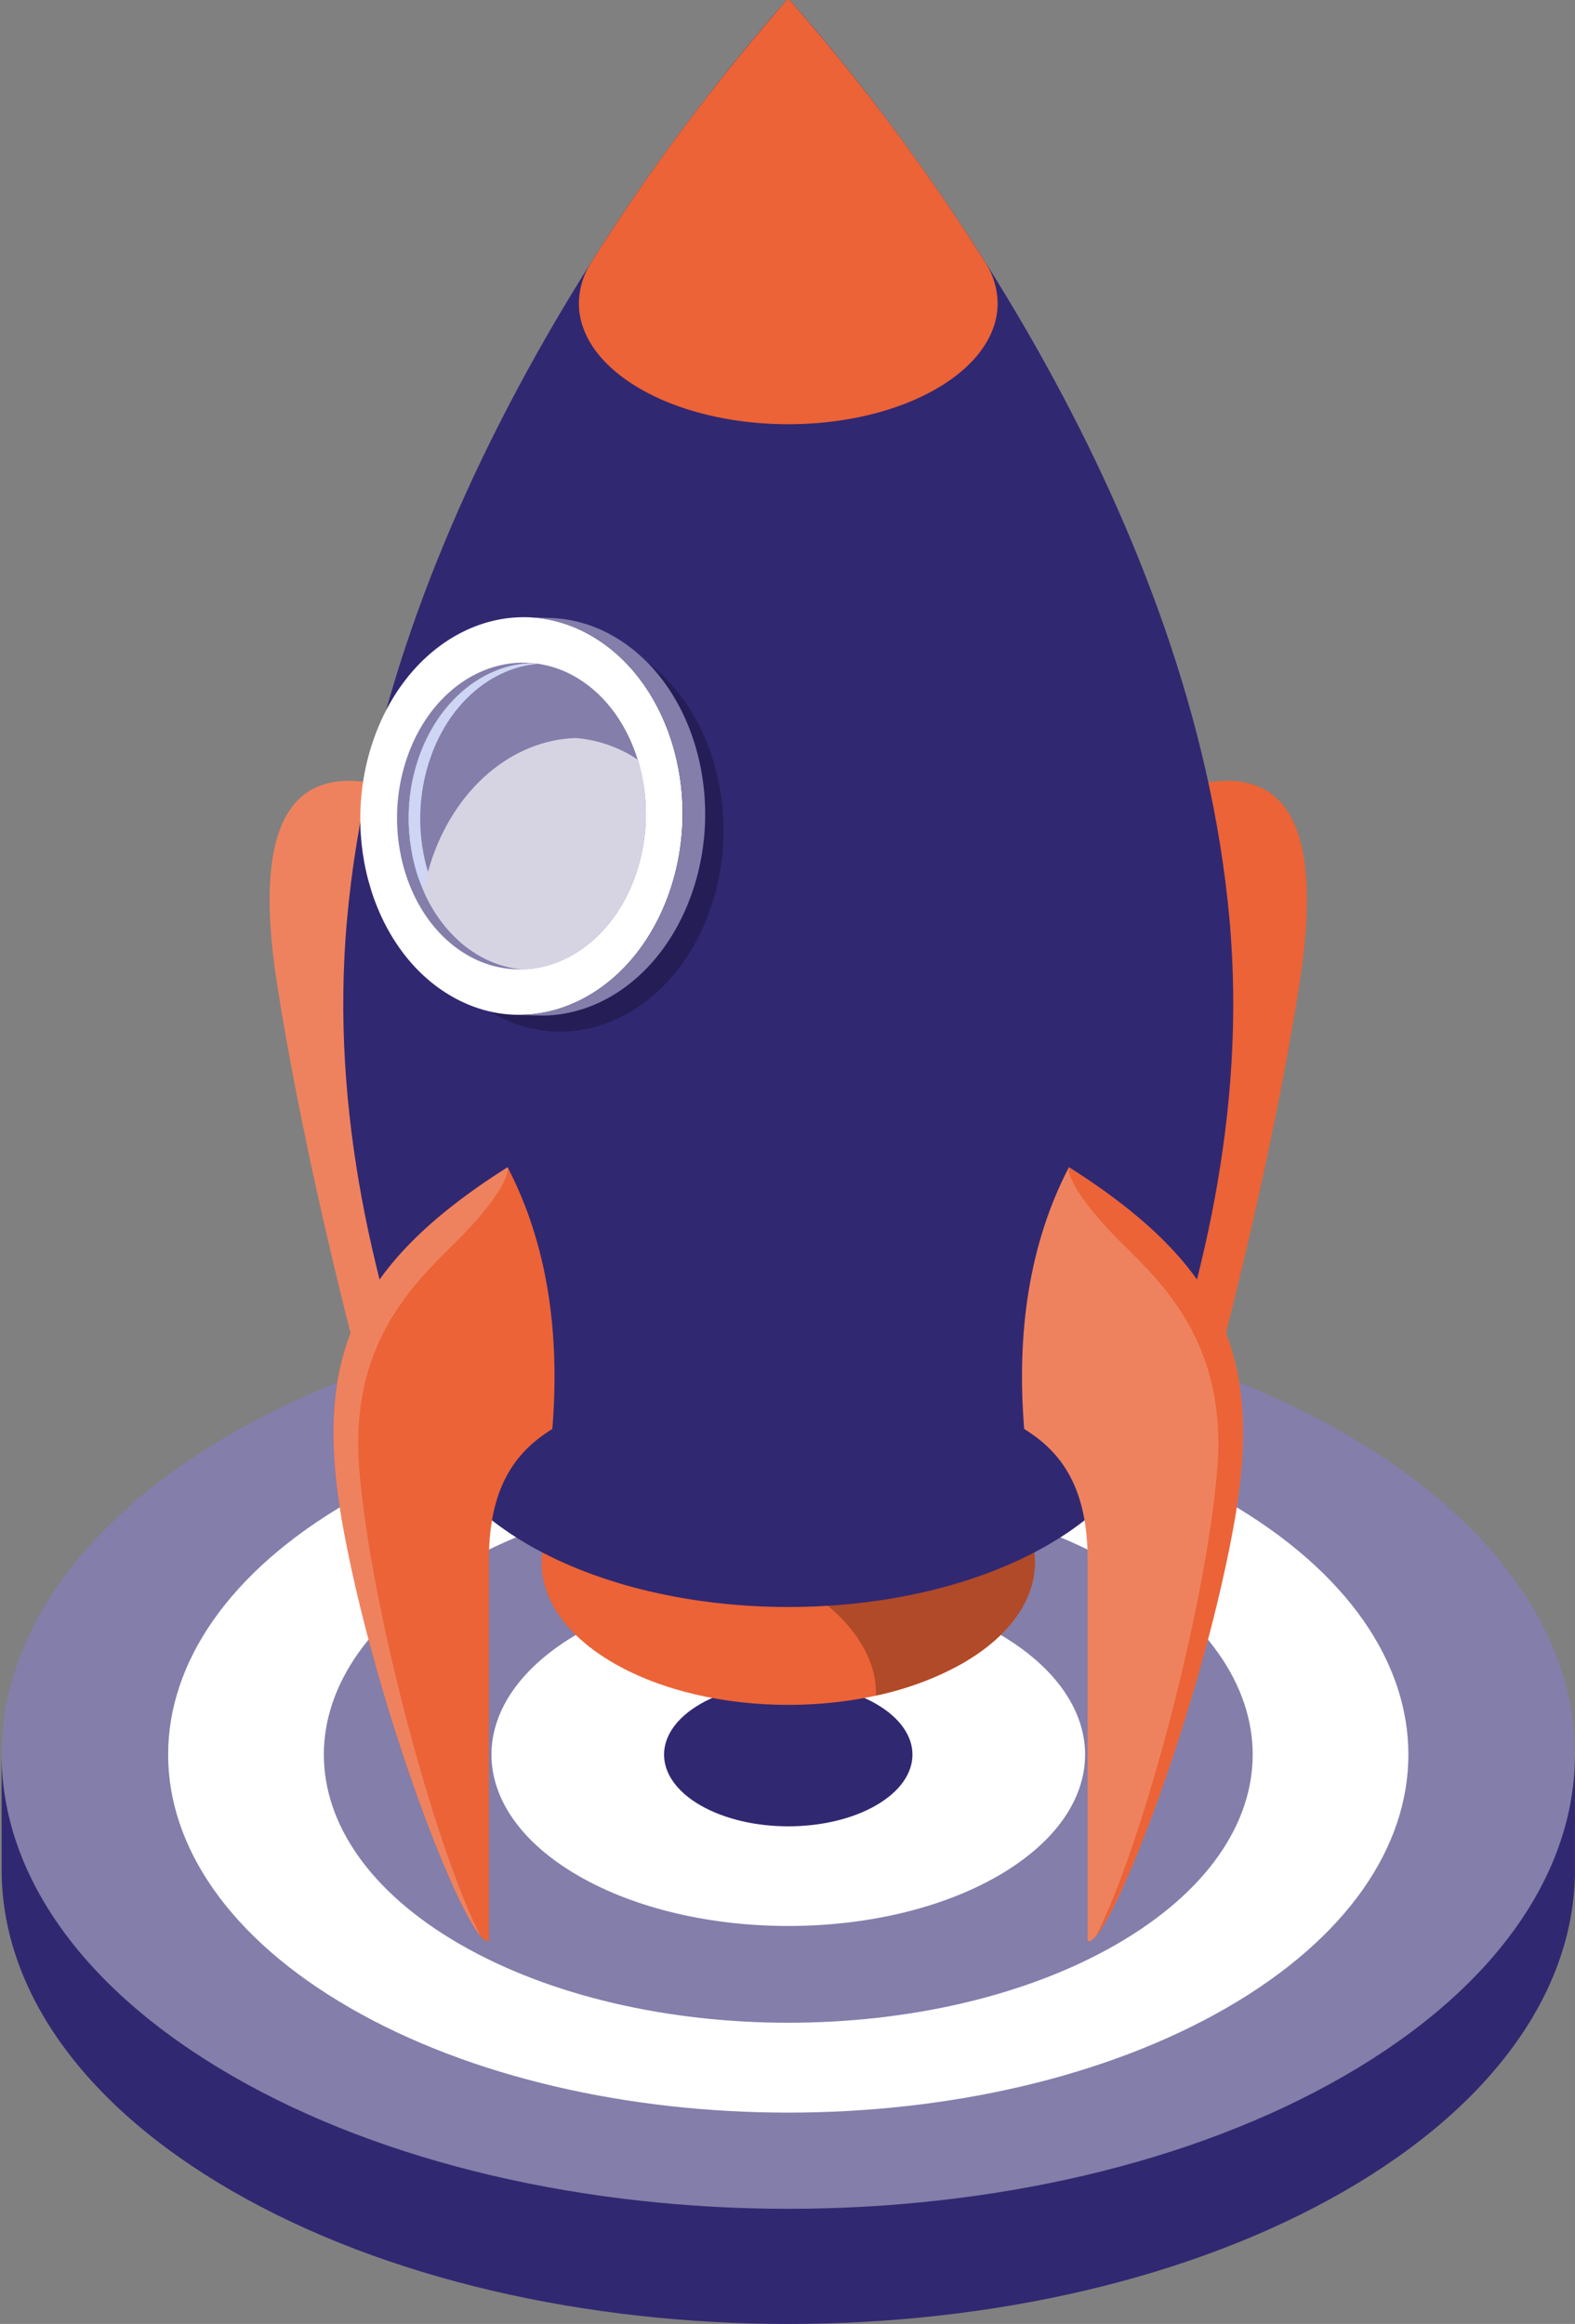 <svg xmlns="http://www.w3.org/2000/svg" xmlns:xlink="http://www.w3.org/1999/xlink" width="389" height="574" viewBox="0 0 389 574">
  <rect x="0" y="0" width="389" height="574" fill="#808080" stroke="none"/>
  <defs>
    <clipPath id="clip-path">
      <rect id="Rectangle_1244" data-name="Rectangle 1244" width="389" height="574" transform="translate(-0.324 0.398)" fill="none"/>
    </clipPath>
    <clipPath id="clip-path-3">
      <rect id="Rectangle_1238" data-name="Rectangle 1238" width="116.497" height="68.043" fill="none"/>
    </clipPath>
    <clipPath id="clip-path-4">
      <rect id="Rectangle_1240" data-name="Rectangle 1240" width="0.156" height="0.2" fill="none"/>
    </clipPath>
    <clipPath id="clip-path-5">
      <path id="Path_3495" data-name="Path 3495" d="M447.113,478.641c.052.072.1.124.155.2v0c-.051-.065-.106-.129-.156-.2" transform="translate(-447.113 -478.641)" fill="none"/>
    </clipPath>
    <linearGradient id="linear-gradient" x1="-1886.557" y1="1301.291" x2="-1882.336" y2="1301.291" gradientUnits="objectBoundingBox">
      <stop offset="0" stop-color="#b9bfe8"/>
      <stop offset="0.219" stop-color="#c7cceb"/>
      <stop offset="0.716" stop-color="#e5e6f2"/>
      <stop offset="1" stop-color="#f0f0f5"/>
    </linearGradient>
    <clipPath id="clip-path-6">
      <rect id="Rectangle_1242" data-name="Rectangle 1242" width="31.879" height="75.623" fill="none"/>
    </clipPath>
    <clipPath id="clip-path-7">
      <path id="Path_3503" data-name="Path 3503" d="M173.889,323.778a25.623,25.623,0,0,0,4.747,1.386l.019,0q1.24.233,2.484.341c.484-.014.965-.062,1.446-.1a25.65,25.65,0,0,1-8.455-2.741c-15.5-8.241-22.486-30.528-15.6-49.765,4.836-13.51,15.235-21.876,26.364-22.835-.434-.062-.868-.139-1.3-.179-.483.011-.964.041-1.444.08-.219.018-.439.023-.657.047-.612.066-1.219.164-1.825.275-.147.027-.3.041-.441.07q-1.132.227-2.248.554c-.079.023-.155.056-.233.08-.651.2-1.3.418-1.936.667-.257.1-.509.222-.764.331-.456.195-.913.388-1.361.608-.29.143-.574.3-.861.458-.4.216-.807.43-1.2.667-.3.179-.593.374-.888.565-.373.241-.746.484-1.112.744-.3.211-.587.435-.879.658-.351.269-.7.543-1.045.83-.288.24-.57.49-.852.742q-.5.45-.99.924-.41.4-.809.816c-.319.333-.632.677-.941,1.027-.256.289-.509.58-.758.88-.3.369-.6.752-.893,1.137-.234.308-.469.614-.7.932-.291.409-.57.835-.848,1.261-.21.321-.422.638-.624.968-.281.461-.546.942-.812,1.421-.177.321-.361.633-.532.962-.283.545-.545,1.112-.807,1.68-.133.287-.275.563-.4.856q-.569,1.3-1.064,2.68a45.445,45.445,0,0,0-2.446,11.03q-.175,1.855-.2,3.7a46.266,46.266,0,0,0,.591,7.95,44.73,44.73,0,0,0,1.461,6.323,41.856,41.856,0,0,0,1.849,4.752,35.47,35.47,0,0,0,8.943,12.291,29.225,29.225,0,0,0,5.4,3.716c.732.389,1.471.726,2.213,1.037.136.056.272.114.409.169" transform="translate(-153.017 -249.885)" fill="none"/>
    </clipPath>
    <linearGradient id="linear-gradient-2" x1="-0.935" y1="8.327" x2="-0.926" y2="8.327" gradientUnits="objectBoundingBox">
      <stop offset="0" stop-color="#fff"/>
      <stop offset="0.948" stop-color="#d1d8f5"/>
      <stop offset="1" stop-color="#cfd6f5"/>
    </linearGradient>
  </defs>
  <g id="Group_770" data-name="Group 770" transform="translate(0.39 -0.398)">
    <g id="Group_769" data-name="Group 769" transform="translate(-0.067)" clip-path="url(#clip-path)">
      <g id="Group_768" data-name="Group 768">
        <g id="Group_767" data-name="Group 767" clip-path="url(#clip-path)">
          <path id="Path_3481" data-name="Path 3481" d="M331.7,522.309c75.87,43.812,75.87,114.842-.008,158.651s-198.906,43.81-274.78,0S-18.974,566.114,56.9,522.309s198.917-43.8,274.8,0" transform="translate(0.064 -167.861)" fill="#837eaa"/>
          <path id="Path_3482" data-name="Path 3482" d="M56.925,767.831c75.876,43.81,198.9,43.81,274.784.005,37.917-21.9,56.883-50.585,56.9-79.278v-.086l-.009-28.358c-.024,28.7-18.99,57.385-56.908,79.276-75.875,43.81-198.906,43.81-274.78,0C19.034,717.516.067,688.858.01,660.189L.017,688.27h0c-.1,28.789,18.865,57.6,56.906,79.561M0,659.829l0,.106c0-.033,0-.073,0-.108Z" transform="translate(0.062 -226.291)" fill="#312872"/>
          <path id="Path_3483" data-name="Path 3483" d="M324.083,551.5c59.808,34.536,59.808,90.524-.007,125.056s-156.787,34.54-216.6,0-59.813-90.527,0-125.057,156.793-34.53,216.607,0" transform="translate(-21.411 -180.259)" fill="#fff"/>
          <path id="Path_3484" data-name="Path 3484" d="M316.963,578.793c44.793,25.86,44.789,67.793-.005,93.658s-117.419,25.86-162.211,0-44.805-67.8-.01-93.656,117.429-25.861,162.226,0" transform="translate(-41.484 -191.847)" fill="#837eaa"/>
          <path id="Path_3485" data-name="Path 3485" d="M309.3,608.166c28.627,16.533,28.622,43.334-.005,59.862s-75.046,16.525-103.673,0-28.635-43.334-.006-59.862,75.046-16.532,103.684,0" transform="translate(-63.088 -204.322)" fill="#fff"/>
          <path id="Path_3486" data-name="Path 3486" d="M301.4,638.42c11.978,6.915,11.975,18.134,0,25.05s-31.4,6.916-43.385,0-11.979-18.13,0-25.048,31.4-6.915,43.389,0" transform="translate(-85.341 -217.171)" fill="#312872"/>
          <path id="Path_3487" data-name="Path 3487" d="M410.522,306v71.447c7.906-4.168,15.107-4.754,15.107,14.548v94.219c4.469-2.58,26.791-84.25,35.75-142.1,7.906-51.046-10.3-61.534-50.858-38.115" transform="translate(-140.726 -100.873)" fill="#eb6336"/>
          <path id="Path_3488" data-name="Path 3488" d="M153.43,306v71.447c-7.906-4.168-15.108-4.754-15.108,14.548v94.219c-4.469-2.58-26.79-84.25-35.75-142.1-7.906-51.046,10.3-61.534,50.858-38.115" transform="translate(-34.493 -100.873)" fill="#ef825e"/>
          <path id="Path_3489" data-name="Path 3489" d="M220.83,544.724c11.9-6.869,27.491-10.3,43.086-10.3s31.189,3.434,43.086,10.3S324.848,560.6,324.848,569.6,318.9,587.607,307,594.475s-27.491,10.3-43.086,10.3-31.189-3.434-43.086-10.3S202.983,578.6,202.983,569.6s5.949-18.006,17.847-24.876" transform="translate(-69.55 -183.282)" fill="#eb6336"/>
          <g id="Group_756" data-name="Group 756" transform="translate(138.803 351.138)" style="mix-blend-mode: multiply;isolation: isolate">
            <g id="Group_755" data-name="Group 755">
              <g id="Group_754" data-name="Group 754" clip-path="url(#clip-path-3)">
                <path id="Path_3490" data-name="Path 3490" d="M309.8,544.724c-11.9-6.869-27.492-10.3-43.086-10.3s-31.188,3.434-43.086,10.3a42.632,42.632,0,0,0-12.478,10.431c3.028,3.86,7.923,6.513,15.286,7.388,48.972,5.818,62.567,27.144,61.92,39.92a75.266,75.266,0,0,0,21.444-7.988c11.9-6.869,17.847-15.872,17.847-24.876S321.7,551.593,309.8,544.724" transform="translate(-211.155 -534.42)" fill="#b04a29"/>
              </g>
            </g>
          </g>
          <path id="Path_3491" data-name="Path 3491" d="M347.326,227.444C338.4,128.608,272.717,38.7,238.354,0,203.991,38.7,138.312,128.608,129.382,227.444c-4.4,48.642,7.469,92.931,20.142,128.173h.019c3.469,9.657,11.674,18.86,24.656,26.355,17.716,10.229,40.936,15.343,64.156,15.343s46.44-5.114,64.156-15.342c12.982-7.5,21.186-16.7,24.656-26.356h.018c12.673-35.243,24.538-79.531,20.142-128.173" transform="translate(-43.988)" fill="#312872"/>
          <path id="Path_3492" data-name="Path 3492" d="M268.729,0a514.039,514.039,0,0,0-48.887,65.555v.011a18.92,18.92,0,0,0-2.825,9.754c0,7.641,5.049,15.282,15.146,21.111s23.331,8.745,36.565,8.745,26.468-2.915,36.566-8.745,15.146-13.47,15.146-21.111a18.92,18.92,0,0,0-2.825-9.754v-.011A514.063,514.063,0,0,0,268.729,0" transform="translate(-74.363)" fill="#eb6336"/>
          <path id="Path_3493" data-name="Path 3493" d="M395.17,439.384c-9.793,18.829-12.979,40.759-11.05,64.629,7.906,4.961,15.669,12.933,15.669,32.235v94.219c4.469,2.58,26.79-53.315,35.751-100.819,7.906-41.917-1.105-65.331-40.37-90.264" transform="translate(-131.488 -150.689)" fill="#ef825e"/>
          <path id="Path_3494" data-name="Path 3494" d="M414.308,458.213c10.193,10.085,26.016,25,23.518,55.669-2.777,34.1-18.495,92.988-29.972,115.406,7.111-8.314,25.706-57.292,33.693-99.642,7.906-41.916-1.1-65.331-40.37-90.263-.474.911.945,6.772,13.13,18.829" transform="translate(-137.496 -150.689)" fill="#eb6336"/>
          <g id="Group_761" data-name="Group 761" transform="translate(293.838 314.489)" style="mix-blend-mode: multiply;isolation: isolate">
            <g id="Group_760" data-name="Group 760">
              <g id="Group_759" data-name="Group 759" clip-path="url(#clip-path-4)">
                <g id="Group_758" data-name="Group 758">
                  <g id="Group_757" data-name="Group 757" clip-path="url(#clip-path-5)">
                    <rect id="Rectangle_1239" data-name="Rectangle 1239" width="0.156" height="0.2" fill="url(#linear-gradient)"/>
                  </g>
                </g>
              </g>
            </g>
          </g>
          <path id="Path_3496" data-name="Path 3496" d="M167.785,439.384c9.793,18.829,12.979,40.759,11.05,64.629-7.906,4.961-15.669,12.933-15.669,32.235v94.219c-4.469,2.58-26.79-53.315-35.75-100.819-7.906-41.917,1.105-65.331,40.369-90.264" transform="translate(-42.735 -150.689)" fill="#eb6336"/>
          <path id="Path_3497" data-name="Path 3497" d="M154.655,458.213c-10.193,10.085-26.016,25-23.518,55.669,2.777,34.1,18.495,92.988,29.972,115.406C154,620.975,135.4,572,127.416,529.647c-7.906-41.916,1.1-65.331,40.37-90.263.474.911-.944,6.772-13.13,18.829" transform="translate(-42.735 -150.689)" fill="#ef825e"/>
          <path id="Path_3498" data-name="Path 3498" d="M206.208,242.912c20.078,10.676,29.128,39.546,20.206,64.465s-32.441,36.471-52.519,25.8-29.127-39.546-20.206-64.465,32.441-36.471,52.519-25.8" transform="translate(-51.466 -81.943)" fill="#251e56"/>
          <path id="Path_3499" data-name="Path 3499" d="M190.8,236.59c20.078,10.676,29.127,39.546,20.207,64.465s-32.441,36.471-52.52,25.8-29.127-39.546-20.206-64.465,32.441-36.471,52.519-25.8" transform="translate(-46.183 -79.775)" fill="#fff"/>
          <path id="Path_3500" data-name="Path 3500" d="M208.949,302.561c6.887-19.237-.1-41.523-15.6-49.765a25.712,25.712,0,0,0-9.871-2.935c-11.667.327-22.765,8.846-27.81,22.939-6.887,19.236.1,41.523,15.6,49.765a25.7,25.7,0,0,0,9.871,2.935c11.667-.326,22.765-8.845,27.81-22.939" transform="translate(-52.414 -85.691)" fill="#837eaa"/>
          <path id="Path_3501" data-name="Path 3501" d="M216.343,236.773a33.159,33.159,0,0,0-14.593-3.962l-5.583-.176A33.166,33.166,0,0,1,210.76,236.6c20.079,10.676,29.127,39.546,20.207,64.465-6.81,19.022-22.127,30.256-37.926,29.758l5.582.176c15.8.5,31.116-10.736,37.926-29.758,8.921-24.919-.128-53.789-20.206-64.465" transform="translate(-66.14 -79.783)" fill="#837eaa"/>
          <path id="Path_3502" data-name="Path 3502" d="M154.175,272.75c5.045-14.094,16.143-22.613,27.81-22.939-12.681-1.119-25.215,7.605-30.672,22.848-6.887,19.237.1,41.524,15.6,49.765a25.391,25.391,0,0,0,12.734,3.025,25.7,25.7,0,0,1-9.871-2.935c-15.5-8.241-22.486-30.528-15.6-49.765" transform="translate(-50.92 -85.641)" fill="#837eaa"/>
          <g id="Group_766" data-name="Group 766" transform="translate(100.603 164.186)" style="mix-blend-mode: multiply;isolation: isolate">
            <g id="Group_765" data-name="Group 765">
              <g id="Group_764" data-name="Group 764" clip-path="url(#clip-path-6)">
                <g id="Group_763" data-name="Group 763" transform="translate(0 0)">
                  <g id="Group_762" data-name="Group 762" clip-path="url(#clip-path-7)">
                    <rect id="Rectangle_1241" data-name="Rectangle 1241" width="80.714" height="47.582" transform="matrix(0.198, -0.98, 0.98, 0.198, -16.066, 72.652)" fill="url(#linear-gradient-2)"/>
                  </g>
                </g>
              </g>
            </g>
          </g>
          <path id="Path_3504" data-name="Path 3504" d="M196.311,278.039c-14.839.415-28.953,11.25-35.371,29.175a57.272,57.272,0,0,0-2.3,8.546c3.112,7.105,8.077,13.023,14.557,16.469a25.707,25.707,0,0,0,9.871,2.935c11.667-.327,22.765-8.845,27.81-22.939a46.026,46.026,0,0,0,.64-28.841c-.868-.562-1.736-1.125-2.651-1.612a32.687,32.687,0,0,0-12.555-3.733" transform="translate(-54.342 -95.355)" fill="#d6d4e3"/>
        </g>
      </g>
    </g>
  </g>
</svg>
